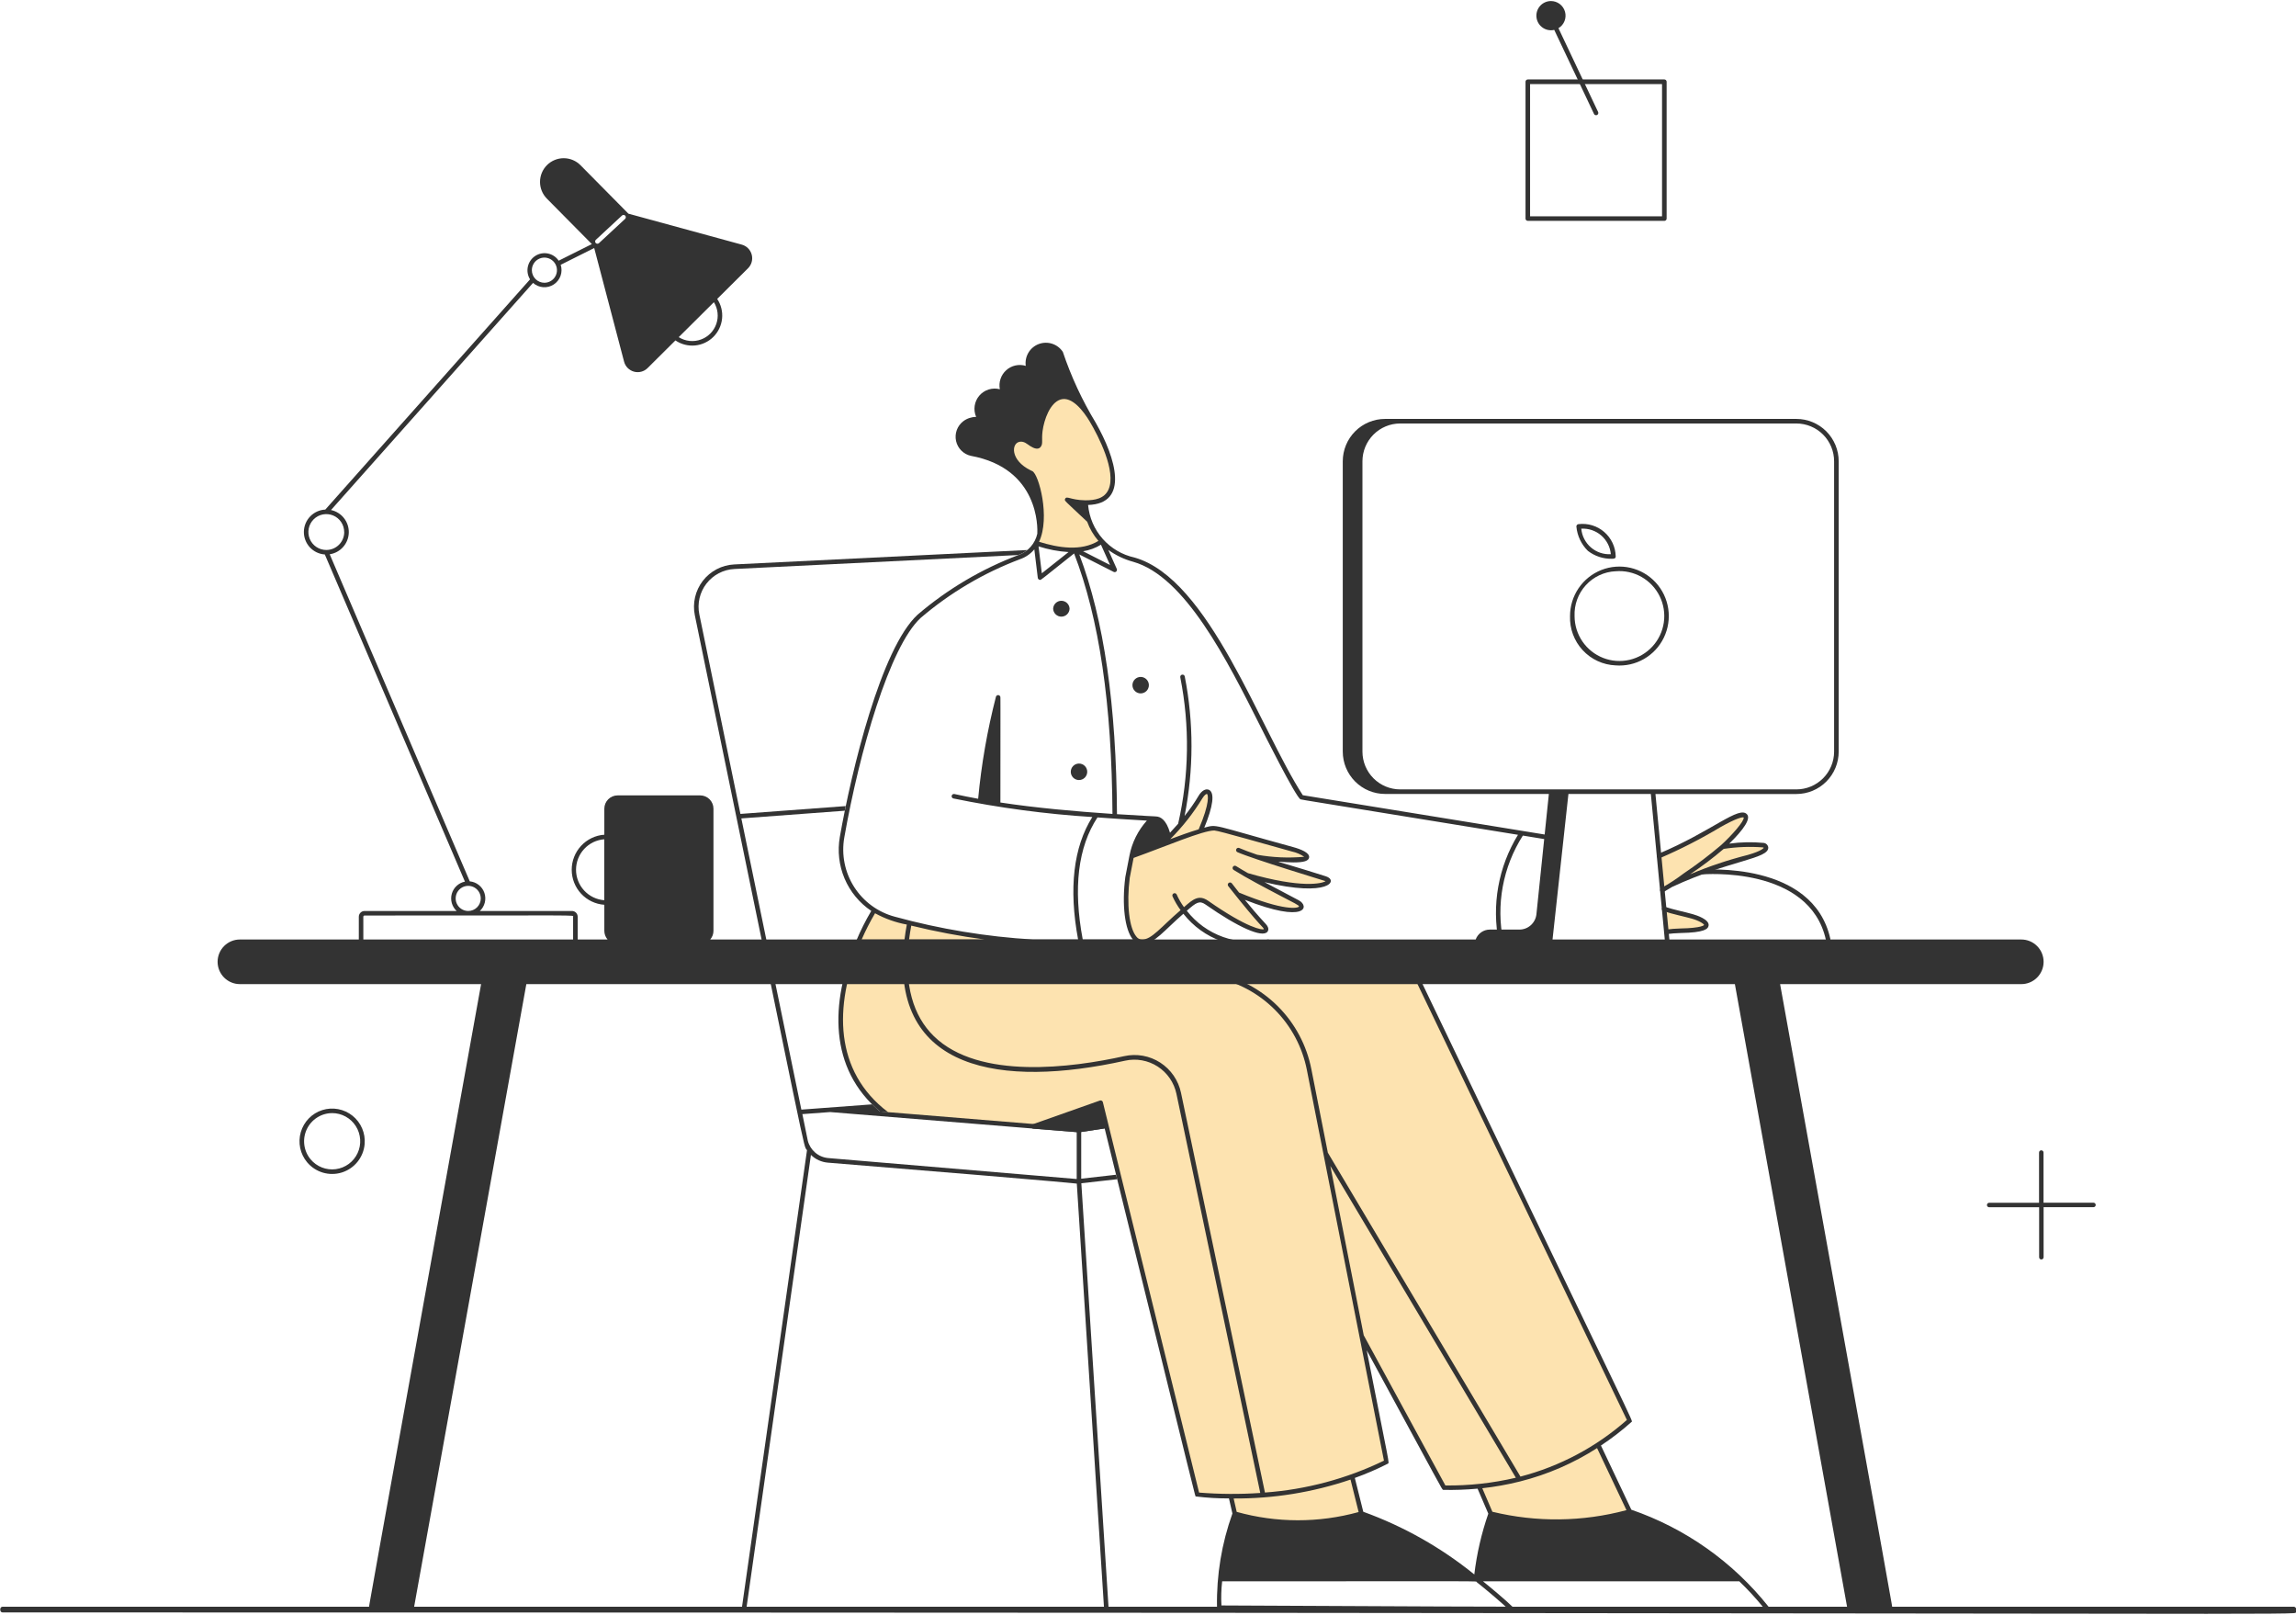 <svg width="512" height="360" viewBox="0 0 512 360" fill="none" xmlns="http://www.w3.org/2000/svg">
<path d="M191.379 209.954H230.387C219.913 209.342 209.532 207.633 199.413 204.856C197.842 204.433 196.343 203.774 194.969 202.901C193.594 205.157 192.394 207.514 191.379 209.954Z" fill="#FDE3B0"/>
<path d="M408.16 209.317C404.317 191.818 379.722 193.9 379.477 193.927C379.347 193.944 379.23 194.012 379.149 194.114C379.068 194.217 379.029 194.347 379.042 194.477C379.054 194.607 379.116 194.727 379.214 194.813C379.313 194.899 379.441 194.943 379.571 194.936C379.811 194.915 403.519 192.917 407.171 209.538C407.2 209.669 407.28 209.784 407.393 209.856C407.507 209.928 407.644 209.952 407.776 209.923C407.907 209.893 408.021 209.813 408.093 209.699C408.165 209.586 408.189 209.448 408.16 209.317Z" fill="#333333"/>
<path d="M386.926 182.133C391.93 180.151 388.292 184.982 384.147 188.767C387.143 188.41 390.163 188.289 393.178 188.405C393.987 188.551 394.865 189.674 389.887 191.075C383.247 192.825 376.814 195.289 370.702 198.425L369.974 190.827C379.207 186.971 383.684 183.416 386.926 182.133Z" fill="#FDE3B0"/>
<path d="M371.101 202.634L371.591 207.743C372.628 207.604 373.672 207.521 374.717 207.494C383.562 207.34 380.436 205.172 377.367 204.297C375.795 203.846 373.165 203.317 371.101 202.634Z" fill="#FDE3B0"/>
<path d="M369.78 190.36C381.776 185.349 387.904 179.425 389.621 181.596C390.736 182.997 386.901 186.812 385.621 188.076C388.156 187.725 390.722 187.67 393.27 187.911C393.533 187.935 393.781 188.048 393.971 188.231C394.162 188.415 394.284 188.658 394.318 188.921C394.445 191.507 385.778 191.729 372.912 197.709C372.335 198.063 371.691 198.449 370.952 198.873C370.836 198.94 370.697 198.958 370.567 198.922C370.437 198.887 370.327 198.801 370.26 198.684C370.193 198.567 370.175 198.428 370.211 198.298C370.246 198.168 370.332 198.057 370.448 197.99C372.197 197.017 373.875 195.922 375.469 194.712C378.362 192.766 381.144 190.659 383.802 188.402C386.074 186.334 389.004 183.065 388.839 182.246C388.621 182.111 387.314 182.325 383.605 184.428C379.284 187.016 374.795 189.314 370.168 191.305C370.043 191.356 369.903 191.356 369.778 191.304C369.653 191.252 369.554 191.152 369.502 191.027C369.451 190.901 369.451 190.761 369.503 190.636C369.555 190.511 369.655 190.411 369.78 190.36ZM393.316 189.01C393.252 188.955 393.173 188.92 393.089 188.91C390.183 188.694 387.262 188.807 384.382 189.245C381.993 191.284 379.484 193.177 376.868 194.915C381.047 193.152 385.354 191.708 389.75 190.595C392.992 189.674 393.286 189.005 393.313 189.005L393.316 189.01Z" fill="#333333"/>
<path d="M371.591 208.25C372.633 208.112 373.682 208.029 374.734 208.002C380.088 207.91 380.913 207.103 381.016 206.328C381.193 204.978 378.377 204.057 377.512 203.809C375.647 203.269 373.389 202.856 371.26 202.151C371.132 202.109 370.992 202.119 370.872 202.18C370.752 202.24 370.66 202.347 370.618 202.475C370.576 202.603 370.586 202.743 370.647 202.863C370.708 202.984 370.814 203.075 370.942 203.117C373.098 203.825 375.58 204.316 377.234 204.786C378.989 205.286 379.959 205.971 380.01 206.214C380.01 206.214 379.549 206.903 374.715 206.987C373.648 207.012 372.584 207.097 371.526 207.24C371.401 207.259 371.286 207.324 371.206 207.423C371.126 207.522 371.086 207.648 371.094 207.775C371.102 207.902 371.158 208.022 371.25 208.11C371.342 208.198 371.464 208.248 371.591 208.25Z" fill="#333333"/>
<path d="M188.541 218.88H316.414L363.417 316.688C361.202 318.641 358.852 320.435 356.383 322.055L363.417 336.989C353.292 339.774 342.625 339.926 332.425 337.429L329.832 331.332C327.235 331.59 324.626 331.703 322.017 331.67L303.691 298.174L309.167 325.916C306.672 327.156 304.104 328.243 301.478 329.172L303.583 337.429C294.359 340.077 284.579 340.077 275.355 337.429L274.515 333.538C272.021 333.527 269.513 333.417 266.99 333.206L246.721 250.98L240.601 251.917L197.909 248.475L195.67 246.617C186.606 238.344 186.439 227.579 188.541 218.88Z" fill="#FDE3B0"/>
<path d="M254.364 209.943C257.097 210.251 259.304 206.887 263.123 203.687C265.904 201.365 267.025 199.769 269.114 201.23C280.508 209.209 283.578 208.158 281.904 206.347C279.274 203.52 277.563 201.389 276.002 199.408C289.588 205.078 291.687 202.391 289.396 201.168C285.78 199.246 281.627 197.161 278.096 195.128C293.547 199.605 298.061 196.67 295.533 195.86C290.552 194.267 285.184 192.76 280.241 191.051C293.937 192.887 293.051 190.67 288.219 189.342C282.864 187.876 271.779 184.636 270.782 184.636C269.726 184.723 268.684 184.939 267.68 185.279C271.782 175.858 269.1 175.289 267.707 177.689C265.737 180.966 263.37 183.987 260.66 186.683C260.027 187.381 259.325 188.015 258.566 188.573L252.345 190.886L251.429 195.638C250.448 203.196 251.753 209.649 254.364 209.943Z" fill="#FDE3B0"/>
<path d="M229.996 105.48C230.966 105.917 233.998 115.762 230.99 121.075C235.941 122.682 241.42 123.635 245.735 120.681C244.464 119.343 243.489 117.752 242.875 116.01L237.978 111.42C239.311 111.804 240.686 112.016 242.072 112.052C255.377 112.246 242.684 92.196 242.436 92.196C235.892 83.032 231.481 92.79 231.901 98.517C231.818 99.659 231.271 99.972 229.43 98.619C225.67 95.865 222.946 102.31 229.996 105.48Z" fill="#FDE3B0"/>
<path d="M360.264 148.337C362.472 148.51 364.681 148.013 366.602 146.909C368.523 145.805 370.067 144.147 371.033 142.15C371.999 140.153 372.341 137.911 372.016 135.717C371.69 133.522 370.712 131.477 369.208 129.848C367.704 128.219 365.745 127.082 363.587 126.586C361.428 126.09 359.17 126.257 357.108 127.066C355.046 127.875 353.275 129.288 352.027 131.121C350.779 132.954 350.112 135.121 350.112 137.34C350.01 140.145 351.02 142.877 352.923 144.937C354.825 146.998 357.465 148.221 360.264 148.337ZM360.264 127.355C362.271 127.181 364.284 127.619 366.038 128.61C367.793 129.601 369.208 131.1 370.098 132.911C370.989 134.721 371.312 136.759 371.027 138.757C370.741 140.755 369.861 142.62 368.499 144.108C367.138 145.596 365.361 146.637 363.399 147.095C361.437 147.554 359.383 147.408 357.505 146.677C355.627 145.947 354.013 144.665 352.875 143C351.737 141.334 351.127 139.364 351.125 137.345C351.02 134.807 351.922 132.331 353.635 130.458C355.348 128.584 357.731 127.467 360.264 127.35V127.355Z" fill="#333333"/>
<path d="M359.431 124.569C359.841 124.569 360.34 124.542 360.299 124.013C360.272 122.98 360.029 121.964 359.587 121.03C359.145 120.096 358.513 119.265 357.731 118.591C356.949 117.916 356.036 117.413 355.048 117.113C354.061 116.813 353.022 116.724 351.998 116.85C351.865 116.859 351.741 116.922 351.653 117.023C351.565 117.124 351.521 117.256 351.53 117.39C351.721 119.444 352.631 121.364 354.098 122.811C355.625 123.986 357.506 124.606 359.431 124.569ZM352.618 117.859C354.239 117.766 355.833 118.307 357.063 119.368C358.293 120.43 359.063 121.929 359.21 123.548C357.59 123.642 355.996 123.101 354.766 122.039C353.536 120.978 352.766 119.479 352.618 117.859Z" fill="#333333"/>
<path d="M340.693 49.239H371.146C371.213 49.239 371.279 49.226 371.34 49.2C371.402 49.175 371.458 49.138 371.505 49.09C371.552 49.043 371.589 48.987 371.615 48.926C371.64 48.864 371.653 48.798 371.653 48.731V18.221C371.653 18.087 371.6 17.958 371.505 17.863C371.41 17.767 371.281 17.714 371.146 17.714H340.693C340.559 17.714 340.43 17.767 340.335 17.863C340.24 17.958 340.186 18.087 340.186 18.221V48.731C340.186 48.798 340.199 48.864 340.225 48.926C340.25 48.987 340.288 49.043 340.335 49.09C340.382 49.138 340.438 49.175 340.499 49.2C340.561 49.226 340.626 49.239 340.693 49.239ZM370.629 48.224H341.202V18.74H370.629V48.224Z" fill="#333333"/>
<path d="M345.867 0.234C346.578 0.236 347.269 0.471 347.833 0.903C348.398 1.335 348.806 1.94 348.995 2.627C349.184 3.313 349.143 4.043 348.879 4.704C348.615 5.365 348.142 5.921 347.533 6.287L356.372 24.963C356.43 25.085 356.437 25.225 356.392 25.352C356.346 25.478 356.253 25.582 356.131 25.64C356.01 25.697 355.87 25.704 355.744 25.659C355.617 25.614 355.514 25.52 355.456 25.398L346.59 6.663C346.143 6.766 345.68 6.774 345.23 6.685C344.78 6.597 344.354 6.414 343.98 6.148C343.606 5.883 343.292 5.542 343.059 5.146C342.826 4.751 342.679 4.311 342.628 3.854C342.576 3.398 342.622 2.936 342.762 2.499C342.901 2.061 343.132 1.659 343.437 1.317C343.743 0.975 344.118 0.702 344.537 0.515C344.956 0.328 345.409 0.233 345.867 0.234Z" fill="#333333"/>
<path d="M443.58 268.139H454.7V256.98C454.694 256.911 454.704 256.842 454.727 256.776C454.749 256.711 454.785 256.652 454.832 256.601C454.879 256.55 454.936 256.51 454.999 256.482C455.062 256.455 455.131 256.441 455.199 256.441C455.268 256.441 455.337 256.455 455.4 256.482C455.463 256.51 455.52 256.55 455.567 256.601C455.614 256.652 455.65 256.711 455.672 256.776C455.695 256.842 455.704 256.911 455.699 256.98V268.123H466.838C466.97 268.123 467.097 268.175 467.19 268.269C467.284 268.363 467.336 268.49 467.336 268.622C467.336 268.755 467.284 268.882 467.19 268.975C467.097 269.069 466.97 269.122 466.838 269.122H455.716V280.281C455.716 280.413 455.663 280.54 455.57 280.634C455.476 280.728 455.349 280.78 455.217 280.78C455.085 280.78 454.958 280.728 454.864 280.634C454.771 280.54 454.718 280.413 454.718 280.281V269.138H443.577C443.512 269.138 443.447 269.124 443.387 269.099C443.326 269.074 443.271 269.037 443.225 268.991C443.179 268.944 443.142 268.889 443.117 268.828C443.093 268.768 443.08 268.703 443.08 268.637C443.08 268.571 443.093 268.506 443.119 268.446C443.144 268.385 443.181 268.33 443.227 268.284C443.273 268.238 443.329 268.201 443.389 268.176C443.45 268.151 443.514 268.139 443.58 268.139Z" fill="#333333"/>
<path d="M81.313 255.06C81.417 253.866 81.225 252.665 80.755 251.562C80.285 250.46 79.551 249.491 78.618 248.741C77.684 247.991 76.581 247.483 75.405 247.262C74.229 247.041 73.017 247.114 71.876 247.474C70.735 247.834 69.701 248.471 68.864 249.328C68.027 250.184 67.414 251.234 67.079 252.385C66.743 253.536 66.697 254.751 66.942 255.924C67.188 257.097 67.719 258.192 68.487 259.11C69.412 260.215 70.643 261.021 72.025 261.425C73.407 261.829 74.878 261.813 76.251 261.38C77.624 260.946 78.838 260.114 79.739 258.989C80.64 257.864 81.188 256.497 81.313 255.06ZM74.058 248.148C75.111 248.147 76.148 248.412 77.072 248.919C77.996 249.426 78.777 250.158 79.343 251.048C79.91 251.937 80.243 252.956 80.313 254.009C80.383 255.062 80.186 256.115 79.741 257.072C79.297 258.028 78.618 258.857 77.769 259.482C76.92 260.106 75.927 260.506 74.883 260.644C73.839 260.782 72.776 260.654 71.795 260.271C70.813 259.889 69.943 259.265 69.266 258.457C68.504 257.541 68.018 256.427 67.864 255.245C67.711 254.063 67.896 252.861 68.398 251.781C68.901 250.7 69.7 249.785 70.702 249.142C71.704 248.499 72.868 248.156 74.058 248.151V248.148Z" fill="#333333"/>
<path d="M234.847 135.704C234.865 135.229 235.066 134.779 235.408 134.449C235.75 134.12 236.206 133.936 236.681 133.936C237.155 133.936 237.611 134.12 237.953 134.449C238.295 134.779 238.496 135.229 238.515 135.704C238.496 136.179 238.295 136.628 237.953 136.958C237.611 137.288 237.155 137.472 236.681 137.472C236.206 137.472 235.75 137.288 235.408 136.958C235.066 136.628 234.865 136.179 234.847 135.704Z" fill="#333333"/>
<path d="M252.531 152.746C252.531 152.259 252.724 151.792 253.068 151.448C253.412 151.104 253.878 150.91 254.364 150.91C254.85 150.91 255.316 151.104 255.66 151.448C256.004 151.792 256.197 152.259 256.197 152.746C256.197 153.233 256.004 153.7 255.66 154.044C255.316 154.389 254.85 154.582 254.364 154.582C253.878 154.582 253.412 154.389 253.068 154.044C252.724 153.7 252.531 153.233 252.531 152.746Z" fill="#333333"/>
<path d="M238.779 172.059C238.779 171.572 238.972 171.104 239.316 170.759C239.661 170.414 240.127 170.221 240.614 170.221C241.101 170.221 241.568 170.414 241.912 170.759C242.256 171.104 242.449 171.572 242.449 172.059C242.449 172.547 242.256 173.015 241.912 173.359C241.568 173.704 241.101 173.898 240.614 173.898C240.127 173.898 239.661 173.704 239.316 173.359C238.972 173.015 238.779 172.547 238.779 172.059Z" fill="#333333"/>
<path d="M0.549 358.2H271.388C271.266 351.119 272.431 344.074 274.824 337.41L274.056 334.049C271.586 334.058 269.118 333.912 266.667 333.611C266.451 333.401 268.041 339.605 246.336 251.566L240.56 252.436L230.424 251.626C230.308 251.617 230.199 251.569 230.114 251.488C230.029 251.408 229.975 251.301 229.959 251.186C229.944 251.07 229.969 250.952 230.03 250.853C230.092 250.754 230.185 250.679 230.295 250.64L245.268 245.348C245.335 245.325 245.406 245.315 245.477 245.321C245.548 245.326 245.617 245.346 245.679 245.38C245.742 245.413 245.797 245.459 245.841 245.515C245.885 245.571 245.916 245.636 245.934 245.705C246.257 247.022 267.225 332.105 267.392 332.747C271.931 333.112 276.491 333.14 281.034 332.831L262.344 243.866C262.084 242.623 261.581 241.444 260.863 240.398C260.145 239.352 259.227 238.458 258.163 237.77C257.098 237.081 255.907 236.611 254.66 236.387C253.412 236.162 252.133 236.188 250.896 236.462C223.266 242.591 198.68 238.722 201.577 210.48H191.727C185.943 224.334 186.04 238.83 198.001 247.908L198.055 247.954L196.246 247.808C184.798 238.263 185.078 223.57 190.924 209.778C191.891 207.468 193.016 205.227 194.29 203.072C191.65 201.297 189.582 198.793 188.338 195.862C187.094 192.932 186.728 189.702 187.283 186.566C189.894 171.7 196.483 144.541 204.617 137.038C211.299 131.323 218.923 126.818 227.147 123.724C228.185 123.35 229.111 122.72 229.84 121.892C230.569 121.063 231.077 120.063 231.316 118.985C231.389 117.679 231.74 104.419 216.494 101.619C215.686 101.438 214.947 101.03 214.363 100.442C213.779 99.855 213.374 99.113 213.197 98.303C213.019 97.493 213.076 96.649 213.361 95.871C213.646 95.092 214.146 94.411 214.804 93.908C215.633 93.284 216.64 92.945 217.677 92.941C217.338 92.163 217.225 91.306 217.351 90.467C217.477 89.628 217.837 88.841 218.389 88.198C218.94 87.554 219.662 87.079 220.471 86.828C221.28 86.577 222.143 86.559 222.962 86.777C222.813 86.007 222.865 85.212 223.114 84.469C223.362 83.725 223.798 83.059 224.38 82.535C224.962 82.01 225.669 81.645 226.433 81.475C227.197 81.306 227.992 81.337 228.74 81.566C228.6 80.547 228.81 79.511 229.335 78.627C229.859 77.743 230.668 77.064 231.629 76.701C232.589 76.338 233.645 76.313 234.621 76.629C235.598 76.945 236.439 77.585 237.006 78.442C238.86 83.953 241.316 89.242 244.328 94.213C248.882 102.205 251.852 112.303 242.641 112.573C242.897 115.376 244.04 118.023 245.901 120.131C247.763 122.239 250.247 123.697 252.992 124.294C269.701 129.029 280.912 162.48 290.52 177.281L344.989 186.129C345.055 186.14 345.118 186.164 345.174 186.199C345.231 186.234 345.28 186.28 345.319 186.334C345.398 186.444 345.43 186.58 345.408 186.714C345.386 186.847 345.312 186.966 345.203 187.045C345.093 187.123 344.957 187.155 344.824 187.133L339.591 186.28C335.127 193.272 333.564 201.733 335.236 209.862C335.26 209.995 335.23 210.131 335.153 210.242C335.077 210.352 334.96 210.428 334.827 210.452C334.695 210.476 334.559 210.446 334.448 210.37C334.338 210.293 334.262 210.175 334.238 210.043C332.593 201.81 334.118 193.259 338.505 186.105C292.479 178.612 290.291 178.302 290.019 178.202C289 177.813 281.567 162.939 281.101 162.002C273.606 147.087 264.276 128.522 252.696 125.241C250.704 124.702 248.826 123.807 247.152 122.598L249.039 126.834C249.08 126.93 249.092 127.037 249.071 127.139C249.051 127.242 248.999 127.336 248.923 127.408C248.848 127.48 248.752 127.527 248.649 127.543C248.545 127.559 248.44 127.542 248.346 127.496L240.679 123.605C246.19 138.185 248.939 157.163 249.082 181.507C254.334 181.855 258.037 182.009 257.765 182.017C258.749 182.033 260.05 182.703 260.905 185.643C261.498 185.017 262.107 184.347 262.721 183.64C265.174 172.915 265.337 161.792 263.201 150.999C263.174 150.867 263.201 150.73 263.276 150.618C263.351 150.506 263.467 150.428 263.598 150.401C263.73 150.375 263.867 150.402 263.979 150.477C264.091 150.551 264.169 150.667 264.195 150.8C266.214 161.072 266.201 171.641 264.158 181.909C265.299 180.494 266.339 178.999 267.268 177.435C267.947 176.266 268.885 175.731 269.612 176.085C270.911 176.744 270.531 179.727 268.548 184.52C271.574 183.726 269.841 183.769 288.353 188.84C290.073 189.312 292.089 190.101 291.93 191.167C291.816 191.923 290.773 192.261 288.485 192.261C283.963 192.261 282.031 191.019 295.684 195.366C298.516 196.265 296.417 200.093 281.982 196.667C283.308 197.377 288.45 200.075 289.636 200.717C292.035 201.994 291.442 206.033 277.6 200.601C278.862 202.164 280.311 203.884 282.273 206.001C283.163 206.962 282.761 207.578 282.616 207.745C281.433 209.095 276.148 206.771 268.825 201.646C267.454 200.685 266.723 201.222 264.651 203.039C266.738 205.72 269.547 207.748 272.745 208.885C275.944 210.022 279.4 210.221 282.707 209.457C282.84 209.434 282.976 209.464 283.086 209.542C283.197 209.619 283.272 209.737 283.295 209.87C283.318 210.003 283.288 210.14 283.21 210.25C283.133 210.36 283.015 210.435 282.883 210.459C279.404 211.247 275.773 211.032 272.412 209.837C269.05 208.642 266.096 206.517 263.891 203.709C259.716 207.3 257.409 210.459 254.728 210.459H202.625C201.671 219.525 203.558 226.427 208.255 231.006C218.329 240.828 239.17 238.007 250.696 235.45C252.065 235.146 253.48 235.117 254.86 235.364C256.24 235.612 257.558 236.132 258.736 236.893C259.914 237.655 260.929 238.643 261.724 239.8C262.518 240.958 263.075 242.262 263.363 243.636L282.079 332.736C291.294 332.067 300.298 329.656 308.617 325.63C276.547 163.155 301.12 287.619 291.442 238.59C290.442 233.448 287.926 228.724 284.218 225.03C280.511 221.335 275.783 218.839 270.645 217.865C270.512 217.839 270.396 217.762 270.32 217.651C270.244 217.539 270.216 217.402 270.242 217.269C270.267 217.137 270.344 217.02 270.455 216.944C270.567 216.869 270.704 216.84 270.836 216.866C276.172 217.878 281.083 220.47 284.933 224.307C288.784 228.144 291.397 233.05 292.436 238.39L296.104 256.972L339.057 329.18C347.847 326.894 355.978 322.569 362.792 316.555L315.966 219.107C315.908 218.985 315.9 218.846 315.945 218.719C315.989 218.592 316.082 218.488 316.203 218.429C316.325 218.371 316.464 218.363 316.591 218.408C316.718 218.452 316.822 218.545 316.88 218.667C366.163 321.461 364.131 316.558 363.816 317.006C361.676 318.919 359.4 320.673 357.006 322.255L363.786 336.565C375.835 340.712 386.452 348.218 394.391 358.2H511.586C511.96 358.2 512.874 359.55 511.475 359.628C505.153 360.033 449.49 359.466 0.554 359.466C-0.117 359.458 -0.122 358.2 0.549 358.2ZM195.128 203.606C194.016 205.493 193.02 207.446 192.145 209.454H201.698C201.829 208.374 202.002 207.262 202.216 206.117C199.737 205.661 197.347 204.811 195.136 203.598L195.128 203.606ZM231.591 121.804L232.322 127.804L238.283 123.073C236.008 122.935 233.759 122.508 231.591 121.804ZM247.182 109.157C249.02 105.107 244.921 97.177 242.991 93.948C241.627 91.667 239.046 88.278 236.504 89.064C234.141 89.804 232.826 93.562 232.491 96.084C232.222 98.195 232.632 98.784 232.119 99.562C231.58 100.372 230.559 99.967 229.729 99.44C229.071 99.024 228.411 98.336 227.425 98.479C225.511 98.749 225.207 102.591 229.85 104.864L230.195 105.026C231.645 105.685 234.259 115.386 231.707 120.781C236.019 122.131 241.083 122.941 244.945 120.584C243.853 119.325 243.001 117.875 242.433 116.307C237.138 111.336 237.394 111.687 237.491 111.266C237.841 110.405 238.569 111.463 241.975 111.536C244.153 111.542 246.266 111.169 247.182 109.157ZM245.514 121.434C244.289 122.175 242.934 122.672 241.522 122.898L247.538 125.951L245.514 121.434ZM239.52 123.386C231.704 129.596 232.198 129.27 231.928 129.27C231.804 129.27 231.685 129.225 231.592 129.143C231.499 129.061 231.439 128.947 231.424 128.824L230.651 122.471C229.812 123.478 228.714 124.235 227.476 124.661C219.379 127.707 211.873 132.142 205.293 137.767C198.386 144.136 191.627 167.61 188.272 186.723C187.604 190.543 188.392 194.476 190.479 197.742C192.566 201.009 195.8 203.372 199.542 204.365C209.624 207.126 219.966 208.829 230.4 209.446H240.412C238.299 198.058 239.361 188.878 243.579 182.144C233.173 181.485 222.825 180.103 212.61 178.007C212.479 177.979 212.364 177.899 212.291 177.786C212.219 177.672 212.194 177.534 212.222 177.403C212.251 177.271 212.331 177.156 212.444 177.083C212.557 177.01 212.694 176.985 212.826 177.014C214.61 177.405 216.386 177.759 218.124 178.072C218.842 170.402 220.168 162.801 222.089 155.341L222.121 155.257C222.162 155.167 222.229 155.09 222.314 155.037C222.398 154.985 222.496 154.959 222.596 154.962C222.695 154.965 222.791 154.997 222.872 155.055C222.953 155.113 223.015 155.194 223.051 155.287C223.132 155.557 223.086 154.175 223.086 178.907C231.098 180.124 240.021 180.907 248.077 181.45C247.934 156.937 245.131 137.926 239.52 123.386ZM244.732 182.23C240.39 188.816 239.285 197.969 241.447 209.446H252.634C250.831 207.286 250.146 201.74 250.939 195.536L251.863 190.749C252.423 187.84 253.767 185.139 255.749 182.94C251.809 182.719 248.149 182.484 244.732 182.23ZM269.154 177C269.071 176.957 268.615 177.157 268.144 177.945C266.121 181.266 263.71 184.332 260.961 187.079C262.902 186.342 265.295 185.484 267.297 184.884C269.86 178.939 269.408 177.13 269.154 177ZM263.268 202.901C262.561 201.94 261.956 200.907 261.465 199.818C261.415 199.693 261.416 199.553 261.469 199.429C261.521 199.305 261.621 199.207 261.746 199.157C261.87 199.106 262.01 199.107 262.134 199.16C262.258 199.213 262.355 199.312 262.406 199.437C262.848 200.424 263.389 201.362 264.023 202.237C266.004 200.498 267.322 199.362 269.413 200.817C278.306 207.027 281.497 207.332 281.826 207.151C281.796 206.698 281.387 207.016 273.9 197.555C273.816 197.45 273.777 197.316 273.792 197.182C273.807 197.048 273.874 196.925 273.98 196.841C274.085 196.757 274.219 196.718 274.352 196.733C274.486 196.748 274.608 196.816 274.692 196.921L276.309 198.989C286.416 203.182 289.472 202.472 289.685 202.089C289.666 201.789 288.539 201.279 285.545 199.713C282.211 197.963 278.053 195.79 275.097 193.937C274.983 193.866 274.902 193.752 274.872 193.62C274.842 193.489 274.865 193.351 274.936 193.237C275.008 193.123 275.122 193.041 275.253 193.011C275.384 192.981 275.522 193.005 275.636 193.076C276.444 193.584 277.342 194.113 278.296 194.656C290.256 198.117 294.848 196.959 295.598 196.438C295.527 196.4 279.495 191.545 275.924 189.971C275.807 189.914 275.716 189.813 275.671 189.69C275.626 189.567 275.63 189.431 275.683 189.311C275.735 189.191 275.832 189.096 275.953 189.046C276.074 188.996 276.209 188.995 276.331 189.042C277.328 189.48 278.735 189.998 280.355 190.554C283.813 191.167 287.337 191.318 290.835 191.005C290.003 190.438 289.069 190.039 288.084 189.831C283.233 188.505 271.698 185.154 270.782 185.144C268.203 185.144 260.172 188.6 252.787 191.259L251.93 195.695C251.181 201.573 251.806 206.981 253.448 208.85C253.584 209.029 253.759 209.177 253.96 209.28C254.16 209.384 254.381 209.442 254.607 209.449C256.773 209.562 258.916 206.617 263.268 202.901ZM219.582 209.446C214.073 208.708 208.607 207.675 203.208 206.352C203.011 207.41 202.852 208.442 202.722 209.446H219.582ZM329.296 352.706C328.964 352.436 333.392 352.53 272.536 352.53C272.33 354.316 272.277 356.116 272.377 357.911C281.46 357.927 321.2 358.181 335.769 358.181C333.791 356.399 331.514 354.463 329.296 352.706ZM356.141 322.83C350.873 326.213 345.093 328.719 339.025 330.25C338.974 330.274 338.919 330.288 338.863 330.29C336.128 330.974 333.349 331.472 330.546 331.778L332.797 337.021C342.636 339.407 352.915 339.284 362.695 336.662L356.141 322.83ZM301.163 329.85C292.769 332.695 283.96 334.12 275.099 334.065L275.781 337.048C284.673 339.53 294.07 339.543 302.968 337.086L301.163 329.85ZM309.498 326.297C307.109 327.514 304.645 328.578 302.122 329.483L304.009 337.024C312.98 340.267 321.347 344.99 328.765 350.996C329.316 346.38 330.364 341.836 331.888 337.445L329.495 331.872C326.943 332.108 324.38 332.199 321.817 332.142C321.496 332.002 321.863 332.439 304.771 301.022C309.983 327.45 309.841 325.986 309.498 326.297ZM296.665 259.939L304.108 297.68L322.318 331.16C327.605 331.222 332.88 330.642 338.028 329.434L296.665 259.939ZM387.855 352.53H330.703C332.444 353.937 335.729 356.675 337.281 358.2H393.097C391.467 356.205 389.716 354.311 387.855 352.53Z" fill="#333333"/>
<path d="M163.712 125.833L229.069 122.62C228.468 123.112 227.783 123.489 227.047 123.735L163.763 126.848C162.553 126.909 161.369 127.231 160.295 127.793C159.22 128.355 158.279 129.143 157.537 130.103C156.795 131.063 156.268 132.173 155.994 133.356C155.72 134.539 155.704 135.767 155.948 136.957L165.111 181.45L188.59 179.703C188.517 180.051 188.447 180.397 188.377 180.737L165.318 182.452L178.699 247.373L194.484 246.196C195.035 246.736 195.619 247.267 196.236 247.789L240.579 251.404L246.09 250.562C246.174 250.894 246.255 251.223 246.336 251.553L241.107 252.363V262.769L248.88 261.888L249.128 262.885L241.134 263.786L247.222 358.675C247.226 358.807 247.179 358.935 247.09 359.032C247.002 359.129 246.879 359.188 246.748 359.196C246.617 359.205 246.488 359.162 246.388 359.077C246.288 358.992 246.225 358.871 246.212 358.74L240.124 263.87C239.744 263.87 244.705 264.081 184.607 259.194C183.188 259.073 181.855 258.464 180.834 257.471L166.413 358.781C166.403 358.847 166.381 358.91 166.347 358.968C166.312 359.025 166.267 359.075 166.214 359.115C166.161 359.155 166.1 359.184 166.035 359.201C165.971 359.217 165.903 359.221 165.837 359.211C165.771 359.202 165.708 359.179 165.65 359.145C165.593 359.111 165.543 359.066 165.503 359.012C165.463 358.959 165.434 358.898 165.418 358.833C165.401 358.768 165.398 358.701 165.407 358.635L179.96 256.415C179.028 254.998 180.858 262.72 154.948 137.173C154.674 135.838 154.692 134.461 154.999 133.134C155.307 131.807 155.897 130.562 156.729 129.485C157.562 128.408 158.617 127.524 159.822 126.894C161.027 126.263 162.354 125.901 163.712 125.833ZM180.138 254.304C180.404 255.341 180.985 256.27 181.8 256.963C182.616 257.655 183.625 258.077 184.69 258.17C184.69 258.17 239.975 262.844 240.102 262.844V252.384C240.102 252.384 185.251 247.916 185.124 247.916L178.926 248.375L180.138 254.304Z" fill="#333333"/>
<path d="M53.498 209.446H80.014V204.37C80.014 204.032 80.148 203.708 80.387 203.468C80.625 203.228 80.948 203.093 81.286 203.09H101.83C101.314 202.612 100.94 202 100.749 201.323C100.559 200.645 100.559 199.928 100.75 199.25C100.941 198.572 101.315 197.961 101.832 197.483C102.348 197.005 102.986 196.68 103.676 196.543L72.433 123.61C71.157 123.525 69.963 122.954 69.094 122.014C68.226 121.074 67.75 119.837 67.764 118.556C67.778 117.276 68.28 116.049 69.169 115.128C70.057 114.207 71.263 113.662 72.54 113.604L118.199 62.28C117.671 61.432 117.496 60.41 117.712 59.433C117.928 58.457 118.518 57.605 119.354 57.059C120.191 56.514 121.207 56.319 122.186 56.517C123.164 56.715 124.026 57.289 124.586 58.117L131.981 54.415L121.953 44.282C121.465 43.789 121.079 43.204 120.816 42.561C120.553 41.918 120.419 41.23 120.422 40.535C120.425 39.841 120.565 39.153 120.833 38.513C121.101 37.872 121.492 37.291 121.984 36.801C122.477 36.312 123.06 35.925 123.702 35.662C124.343 35.399 125.031 35.265 125.724 35.268C126.417 35.271 127.103 35.41 127.743 35.679C128.382 35.947 128.962 36.339 129.451 36.833L140.131 47.633L165.418 54.536C165.951 54.682 166.436 54.965 166.825 55.357C167.213 55.75 167.492 56.239 167.632 56.773C167.773 57.308 167.77 57.871 167.625 58.404C167.479 58.938 167.196 59.423 166.803 59.812L159.934 66.635C160.793 67.928 161.177 69.479 161.02 71.024C160.863 72.569 160.176 74.011 159.075 75.104C157.975 76.198 156.529 76.874 154.986 77.017C153.442 77.161 151.897 76.762 150.615 75.891L144.416 82.052C144.025 82.442 143.538 82.721 143.004 82.862C142.471 83.003 141.91 83.001 141.378 82.855C140.845 82.71 140.361 82.427 139.972 82.034C139.584 81.641 139.306 81.153 139.166 80.618L132.507 55.295L125.034 59.032C125.292 59.83 125.281 60.692 125.003 61.484C124.724 62.275 124.193 62.953 123.491 63.412C122.79 63.872 121.957 64.087 121.121 64.025C120.286 63.962 119.494 63.626 118.867 63.068L73.812 113.704C74.96 113.947 75.985 114.586 76.71 115.51C77.435 116.433 77.814 117.582 77.779 118.756C77.745 119.931 77.3 121.056 76.522 121.935C75.745 122.814 74.684 123.392 73.524 123.567L104.759 196.483C105.492 196.551 106.191 196.83 106.769 197.287C107.348 197.743 107.782 198.358 108.019 199.056C108.257 199.755 108.287 200.507 108.107 201.222C107.927 201.938 107.544 202.586 107.004 203.088H127.548C127.886 203.09 128.209 203.226 128.447 203.465C128.685 203.705 128.819 204.029 128.82 204.367V209.443H135.49C135.02 208.906 134.762 208.216 134.763 207.502V201.708C132.788 201.57 130.94 200.688 129.59 199.238C128.24 197.788 127.49 195.879 127.49 193.897C127.49 191.914 128.24 190.006 129.59 188.556C130.94 187.106 132.788 186.223 134.763 186.086V180.289C134.763 179.501 135.075 178.746 135.631 178.189C136.187 177.632 136.941 177.319 137.727 177.319H156.137C156.923 177.319 157.677 177.632 158.233 178.189C158.789 178.746 159.101 179.501 159.101 180.289V207.508C159.102 208.221 158.843 208.91 158.373 209.446H329.072C329.306 208.799 329.734 208.24 330.296 207.845C330.858 207.449 331.528 207.236 332.214 207.235H338.841C339.775 207.229 340.674 206.88 341.369 206.255C342.064 205.631 342.507 204.773 342.614 203.844L345.39 176.998H308.865C306.363 176.998 303.964 176.002 302.195 174.23C300.426 172.458 299.432 170.054 299.432 167.548V102.842C299.432 100.336 300.426 97.932 302.195 96.16C303.964 94.388 306.363 93.392 308.865 93.392H400.589C403.091 93.392 405.49 94.388 407.259 96.16C409.028 97.932 410.022 100.336 410.022 102.842V167.561C410.022 170.067 409.028 172.471 407.259 174.243C405.49 176.015 403.091 177.011 400.589 177.011H369.158L372.265 209.446H450.751C452.068 209.446 453.331 209.97 454.262 210.903C455.193 211.836 455.716 213.101 455.716 214.42C455.716 215.739 455.193 217.004 454.262 217.936C453.331 218.869 452.068 219.393 450.751 219.393H396.956C423.75 368.023 421.985 357.97 421.985 358.713C421.985 358.848 421.932 358.977 421.837 359.072C421.742 359.167 421.613 359.221 421.478 359.221H412.496C412.377 359.221 412.262 359.179 412.171 359.102C412.08 359.026 412.018 358.919 411.997 358.802L386.872 219.393H117.372L92.244 358.789C92.223 358.906 92.161 359.012 92.07 359.089C91.979 359.165 91.864 359.207 91.745 359.207H82.765C82.631 359.207 82.502 359.154 82.407 359.058C82.312 358.963 82.258 358.834 82.258 358.699C82.258 357.973 80.572 367.582 107.284 219.393H53.489C52.173 219.393 50.91 218.869 49.979 217.936C49.048 217.004 48.525 215.739 48.525 214.42C48.525 213.101 49.048 211.836 49.979 210.903C50.91 209.97 52.173 209.446 53.489 209.446H53.498ZM156.339 75.677C157.127 75.387 157.841 74.925 158.429 74.324C159.016 73.723 159.464 72.999 159.737 72.204C160.011 71.408 160.105 70.562 160.011 69.726C159.918 68.89 159.64 68.085 159.198 67.37L151.35 75.162C152.086 75.626 152.919 75.914 153.784 76.003C154.65 76.093 155.524 75.981 156.339 75.677ZM133.526 54.242L139.414 48.78C139.504 48.686 139.555 48.562 139.556 48.432C139.557 48.303 139.51 48.177 139.422 48.082C139.335 47.986 139.214 47.927 139.085 47.918C138.956 47.908 138.828 47.948 138.727 48.029L132.838 53.494C132.755 53.588 132.71 53.709 132.71 53.834C132.711 53.959 132.758 54.08 132.842 54.172C132.925 54.265 133.041 54.323 133.165 54.336C133.289 54.349 133.414 54.316 133.515 54.242H133.526ZM121.398 63.036C121.952 63.036 122.494 62.872 122.955 62.564C123.416 62.256 123.775 61.818 123.987 61.306C124.199 60.793 124.255 60.228 124.147 59.684C124.039 59.14 123.772 58.639 123.381 58.247C122.989 57.855 122.49 57.587 121.946 57.479C121.403 57.371 120.84 57.427 120.328 57.639C119.816 57.852 119.379 58.212 119.071 58.674C118.764 59.136 118.6 59.678 118.601 60.233C118.601 60.602 118.675 60.967 118.816 61.308C118.958 61.648 119.165 61.957 119.425 62.217C119.686 62.478 119.996 62.684 120.336 62.824C120.676 62.965 121.041 63.037 121.409 63.036H121.398ZM76.753 118.613C76.753 117.822 76.52 117.049 76.082 116.391C75.643 115.733 75.02 115.22 74.291 114.917C73.562 114.614 72.76 114.534 71.985 114.688C71.211 114.841 70.499 115.222 69.941 115.781C69.382 116.34 69.002 117.052 68.847 117.827C68.693 118.603 68.771 119.407 69.073 120.138C69.374 120.869 69.886 121.494 70.542 121.933C71.198 122.373 71.969 122.608 72.759 122.609C73.284 122.61 73.804 122.508 74.289 122.308C74.775 122.108 75.216 121.814 75.588 121.443C75.96 121.071 76.255 120.63 76.457 120.145C76.659 119.659 76.763 119.139 76.763 118.613H76.753ZM134.746 187.104C133.035 187.232 131.436 188.003 130.269 189.263C129.102 190.523 128.453 192.178 128.453 193.897C128.453 195.616 129.102 197.271 130.269 198.531C131.436 199.791 133.035 200.562 134.746 200.69V187.104ZM400.589 175.982C402.815 175.981 404.95 175.096 406.527 173.521C408.103 171.947 408.993 169.81 409 167.58V102.842C409.001 101.735 408.783 100.639 408.361 99.616C407.938 98.593 407.319 97.664 406.538 96.881C405.757 96.098 404.83 95.477 403.809 95.053C402.788 94.629 401.694 94.41 400.589 94.41H312.226C309.997 94.413 307.861 95.301 306.285 96.88C304.709 98.458 303.823 100.599 303.82 102.831V167.564C303.824 169.796 304.71 171.936 306.286 173.514C307.862 175.092 309.998 175.98 312.226 175.982H400.589ZM371.241 209.446L368.133 176.998H349.754L346.21 209.446H371.241ZM107.206 200.288C107.206 199.733 107.042 199.192 106.735 198.731C106.427 198.27 105.99 197.911 105.479 197.699C104.968 197.486 104.406 197.431 103.863 197.539C103.32 197.647 102.822 197.914 102.431 198.306C102.039 198.698 101.773 199.197 101.665 199.741C101.557 200.285 101.613 200.848 101.824 201.36C102.036 201.872 102.395 202.31 102.855 202.618C103.315 202.926 103.855 203.09 104.409 203.09C105.151 203.09 105.863 202.795 106.389 202.27C106.914 201.744 107.21 201.032 107.212 200.288H107.206ZM81.022 209.446H127.801V204.37C127.801 203.96 130.602 204.1 81.288 204.1C81.217 204.1 81.148 204.129 81.098 204.179C81.047 204.23 81.019 204.299 81.019 204.37L81.022 209.446Z" fill="#333333"/>
</svg>
